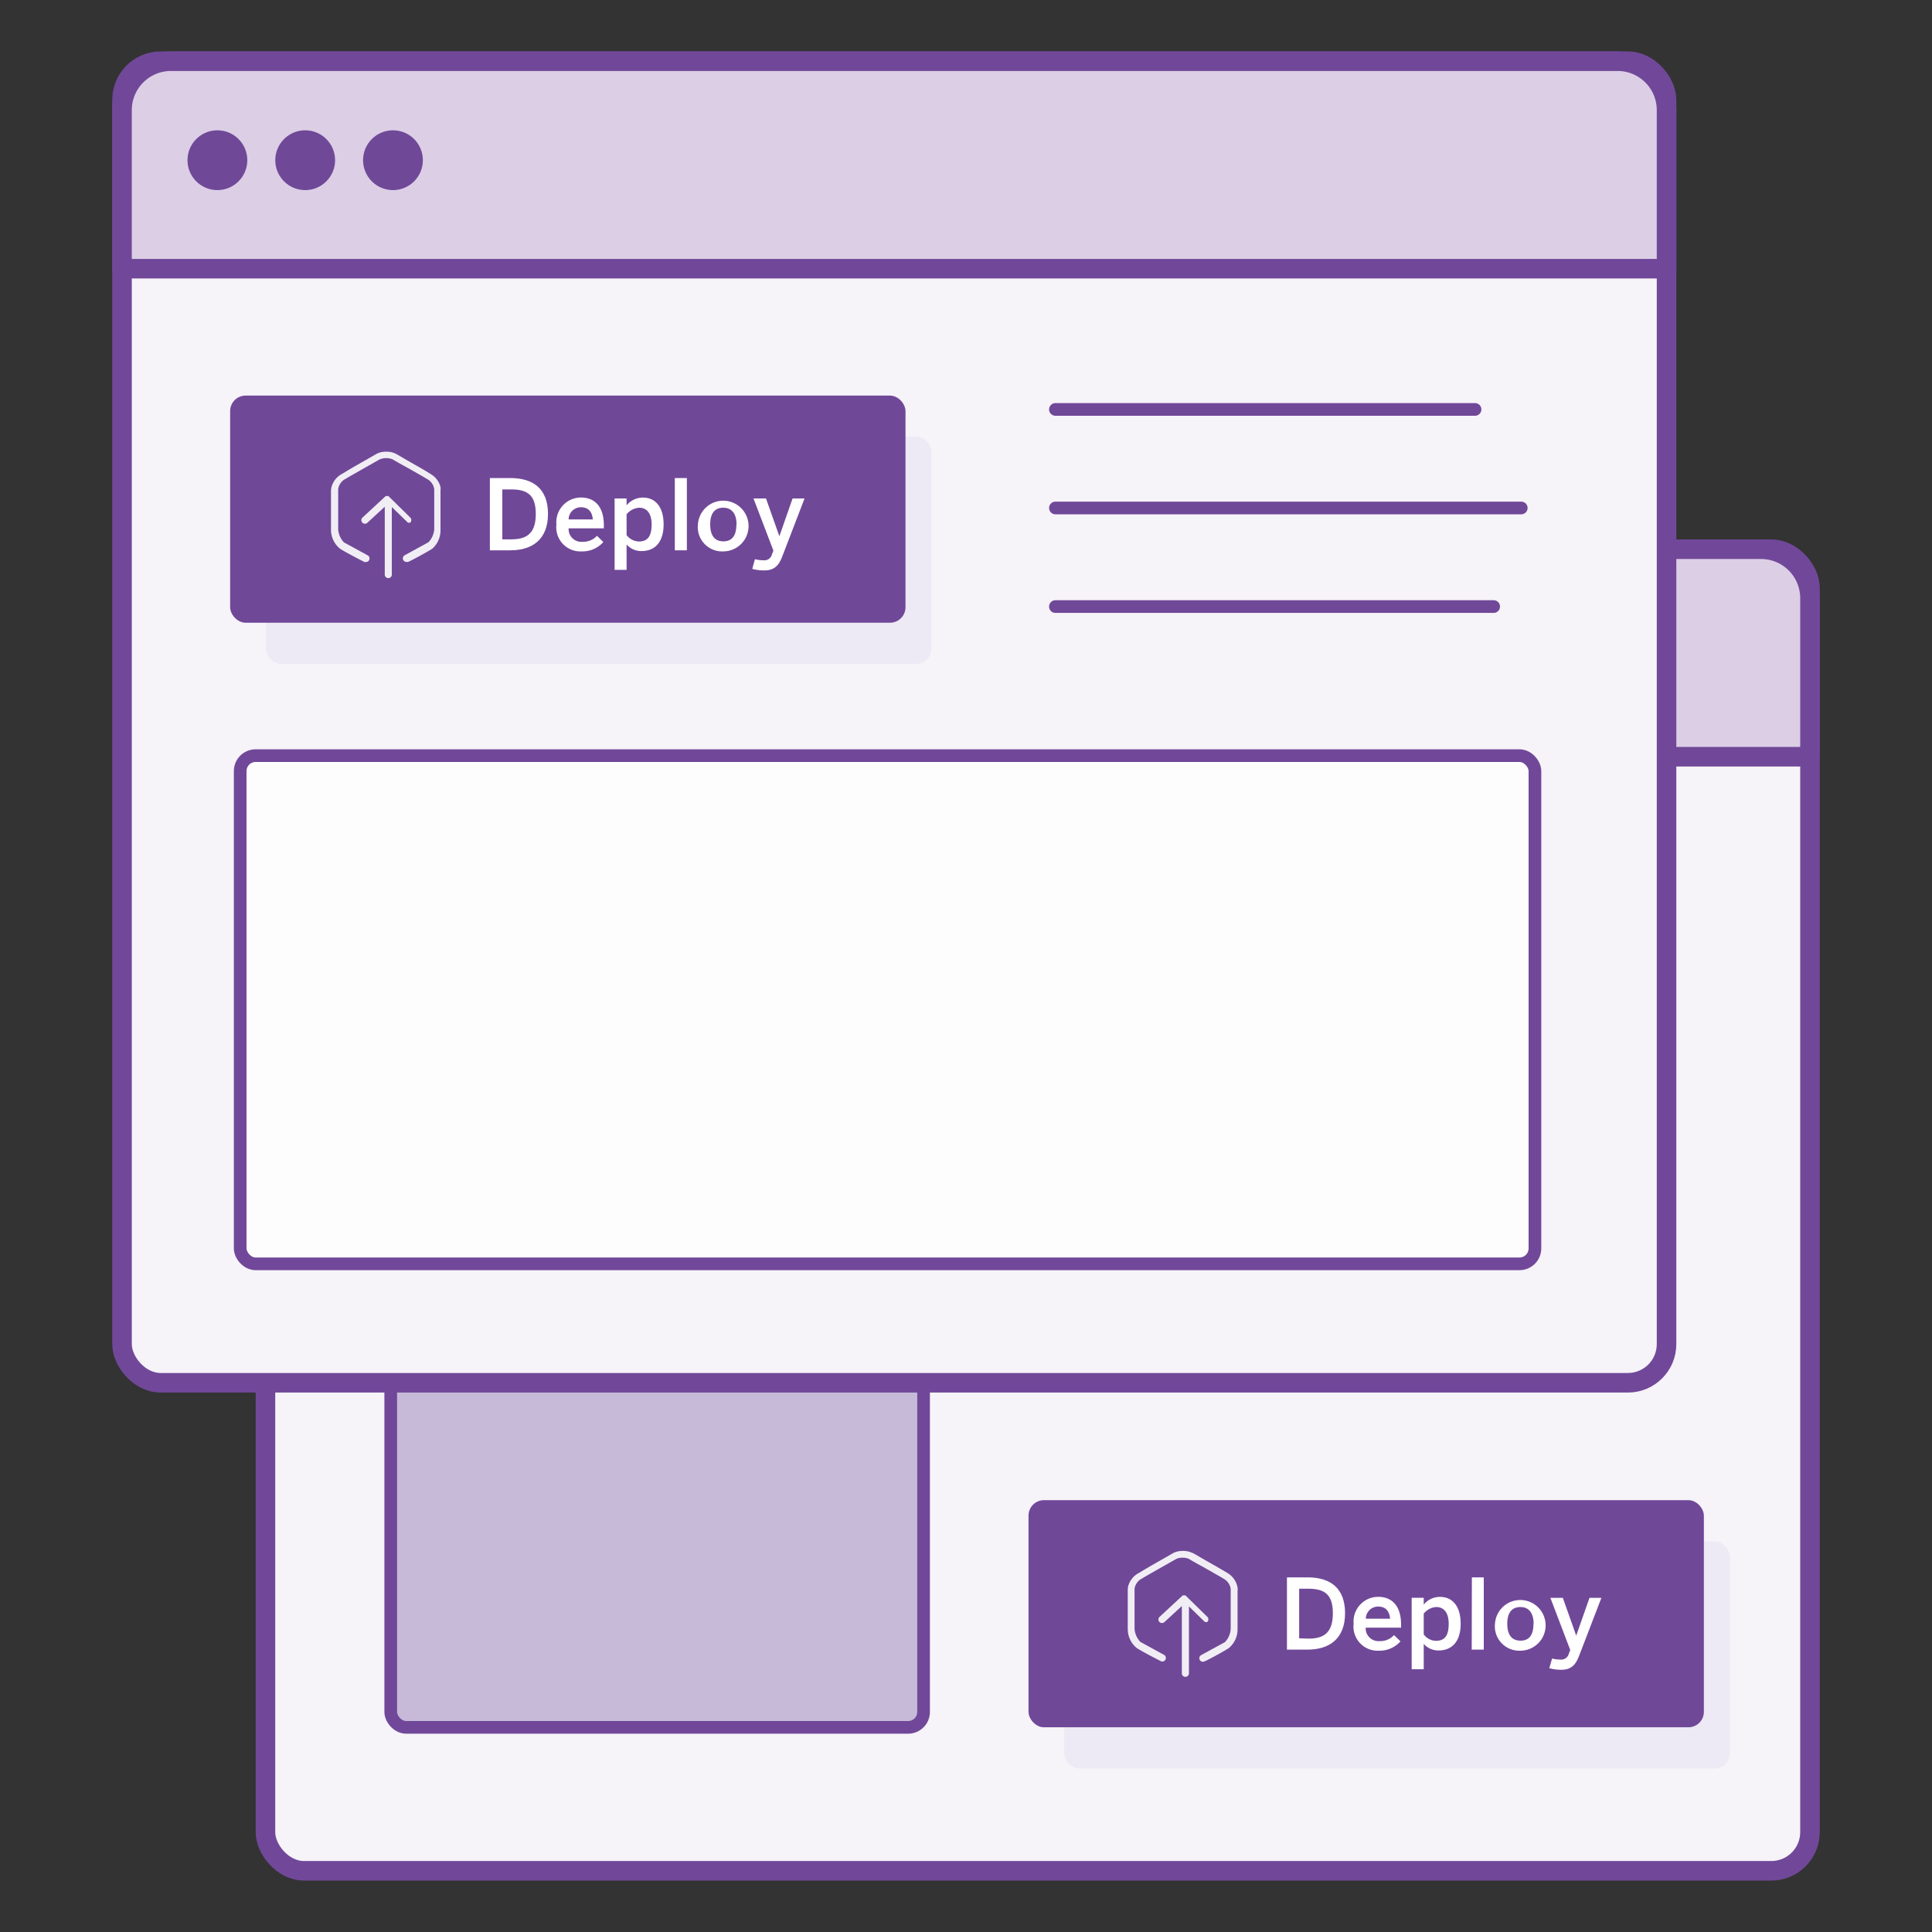 <svg id="Layer_1" data-name="Layer 1" xmlns="http://www.w3.org/2000/svg" viewBox="0 0 250 250"><rect x="0" y="0" width="250" height="250" fill="#333333" stroke="none"/><defs><style>.cls-1,.cls-8{fill:#f6f3f9;}.cls-1,.cls-11,.cls-3,.cls-5,.cls-8,.cls-9{stroke:#714899;}.cls-1,.cls-11,.cls-12,.cls-3,.cls-5{stroke-linecap:round;}.cls-1,.cls-11,.cls-12,.cls-3,.cls-5,.cls-8,.cls-9{stroke-linejoin:round;}.cls-1,.cls-3,.cls-8,.cls-9{stroke-width:2.53px;}.cls-2{fill:#ede9f5;}.cls-3,.cls-9{fill:#dccee5;}.cls-4{fill:#704898;}.cls-5{fill:#c6bad8;}.cls-11,.cls-12,.cls-5{stroke-width:1.64px;}.cls-10,.cls-6{fill:#fff;}.cls-7{opacity:0.9;}.cls-10{opacity:0.8;}.cls-11,.cls-12{fill:none;}.cls-12{stroke:#704898;}</style></defs><title>elements-addons</title><rect class="cls-1" x="34.35" y="71.07" width="199.86" height="171.01" rx="5" ry="5"/><rect class="cls-2" x="137.72" y="199.45" width="86.12" height="29.39" rx="2" ry="2"/><path class="cls-3" d="M234.21,97.92V77.39a6.33,6.33,0,0,0-6.32-6.32H40.67a6.33,6.33,0,0,0-6.32,6.32V97.92Z"/><circle class="cls-4" cx="46.69" cy="83.88" r="3.87"/><circle class="cls-4" cx="58.05" cy="83.88" r="3.87"/><circle class="cls-4" cx="69.42" cy="83.88" r="3.87"/><rect class="cls-4" x="133.09" y="194.12" width="87.39" height="29.39" rx="2" ry="2"/><rect class="cls-5" x="50.56" y="114.6" width="68.95" height="108.92" rx="2" ry="2"/><path class="cls-6" d="M166.53,204.11h2.67c2.93,0,4.85,1.37,4.85,4.64s-2,4.71-4.85,4.71h-2.67Zm2.81,7.93c2.13,0,3.13-.93,3.13-3.29s-1-3.17-3.16-3.17h-1.2V212Z"/><path class="cls-6" d="M175.16,210.11a3.19,3.19,0,0,1,3.2-3.48c1.5,0,2.94.89,2.94,3.62v.37h-4.58a1.66,1.66,0,0,0,1.79,1.74,2.43,2.43,0,0,0,1.88-.78l.83.81a3.63,3.63,0,0,1-2.82,1.21A3.12,3.12,0,0,1,175.16,210.11Zm4.72-.65c-.09-1-.6-1.57-1.53-1.57a1.58,1.58,0,0,0-1.61,1.57Z"/><path class="cls-6" d="M182.67,206.75h1.56v.89a2.66,2.66,0,0,1,2.13-1c1.53,0,2.65,1.14,2.65,3.47s-1.15,3.46-2.86,3.46a2.54,2.54,0,0,1-1.92-.85V216h-1.56Zm4.79,3.36c0-1.41-.61-2.16-1.6-2.16a2.25,2.25,0,0,0-1.63.85v2.69a2,2,0,0,0,1.57.83C187,212.32,187.46,211.6,187.46,210.11Z"/><path class="cls-6" d="M190.46,204.11H192v9.35h-1.56Z"/><path class="cls-6" d="M193.45,210.11a3.28,3.28,0,1,1,3.28,3.49A3.16,3.16,0,0,1,193.45,210.11Zm5,0c0-1.25-.53-2.16-1.7-2.16s-1.71.81-1.71,2.16.52,2.19,1.71,2.19S198.43,211.49,198.43,210.11Z"/><path class="cls-6" d="M200.48,215.86l.36-1.25a4.38,4.38,0,0,0,1.13.14A1,1,0,0,0,203,214l.19-.49-2.57-6.75h1.61l1.73,4.89h0l1.72-4.89h1.54l-2.86,7.44c-.44,1.18-1,1.87-2.35,1.87A5.61,5.61,0,0,1,200.48,215.86Z"/><g class="cls-7"><path class="cls-6" d="M156.23,209.87a.46.46,0,0,0,0-.65l-2.84-2.78h0l0,0,0,0,0,0,0,0-.07,0h-.27l0,0,0,0,0,0a0,0,0,0,0,0,0l-3,2.78a.46.46,0,0,0,.31.8.47.47,0,0,0,.31-.12l2.26-2.08v8.71a.45.45,0,0,0,.46.45.46.46,0,0,0,.46-.45v-8.66l2.05,2A.46.46,0,0,0,156.23,209.87Z"/><path class="cls-6" d="M160.16,205.73a2.34,2.34,0,0,0-.07-.53,2.74,2.74,0,0,0-1.3-1.68l-.47-.28h0c-.77-.46-2-1.14-2.9-1.67l-1.06-.61-.05,0a2.67,2.67,0,0,0-1.24-.27,2.71,2.71,0,0,0-1.25.27l0,0-1.06.61c-.93.53-2.13,1.21-2.89,1.67h0l-.46.28A2.76,2.76,0,0,0,146,205.2a2.34,2.34,0,0,0-.07.53v5.09a3.19,3.19,0,0,0,1.13,2.41l0,0c.76.51,3.05,1.67,3.15,1.72a.35.35,0,0,0,.2.05.46.46,0,0,0,.22-.86h0l-3.07-1.68a2.76,2.76,0,0,1-.75-1.67v-5.08a.62.62,0,0,1,0-.13,1.78,1.78,0,0,1,.94-1.31l.45-.27h0l2-1.14,2-1.13a1.78,1.78,0,0,1,.83-.16,1.81,1.81,0,0,1,.83.16h0c.49.3,1.21.7,2,1.13l2,1.14h0l.45.27a1.81,1.81,0,0,1,.94,1.31v.13c0,.1,0,.31,0,.58,0,.74,0,2,0,3v1.53a2.75,2.75,0,0,1-.74,1.67l-3.08,1.68h0a.46.46,0,0,0-.19.61.45.45,0,0,0,.41.25.41.41,0,0,0,.21-.05c.1,0,2.38-1.21,3.15-1.72l0,0a3.16,3.16,0,0,0,1.13-2.41v-5.09Z"/></g><rect class="cls-8" x="15.79" y="7.92" width="199.86" height="171.01" rx="5" ry="5"/><rect class="cls-2" x="34.41" y="56.51" width="86.12" height="29.39" rx="2" ry="2"/><path class="cls-9" d="M215.65,34.77V14.24a6.33,6.33,0,0,0-6.32-6.32H22.11a6.33,6.33,0,0,0-6.32,6.32V34.77Z"/><circle class="cls-4" cx="28.13" cy="20.73" r="3.87"/><circle class="cls-4" cx="39.49" cy="20.73" r="3.87"/><circle class="cls-4" cx="50.85" cy="20.73" r="3.87"/><rect class="cls-4" x="29.78" y="51.19" width="87.39" height="29.39" rx="2" ry="2"/><path class="cls-6" d="M63.39,61.86h2.66c2.93,0,4.86,1.37,4.86,4.64s-2,4.71-4.86,4.71H63.39Zm2.8,7.93c2.14,0,3.14-.93,3.14-3.29s-1-3.17-3.16-3.17H65v6.46Z"/><path class="cls-6" d="M72,67.86a3.19,3.19,0,0,1,3.2-3.48c1.5,0,2.94.89,2.94,3.62v.37H73.58a1.65,1.65,0,0,0,1.79,1.74,2.43,2.43,0,0,0,1.88-.78l.82.81a3.6,3.6,0,0,1-2.81,1.21A3.12,3.12,0,0,1,72,67.86Zm4.71-.65c-.08-1-.59-1.57-1.52-1.57a1.58,1.58,0,0,0-1.61,1.57Z"/><path class="cls-6" d="M79.53,64.5h1.55v.89a2.7,2.7,0,0,1,2.14-1c1.53,0,2.65,1.14,2.65,3.47S84.72,71.31,83,71.31a2.56,2.56,0,0,1-1.92-.85v3.28H79.53Zm4.79,3.36c0-1.41-.61-2.16-1.61-2.16a2.28,2.28,0,0,0-1.63.85v2.69a2.07,2.07,0,0,0,1.58.83C83.84,70.07,84.32,69.35,84.32,67.86Z"/><path class="cls-6" d="M87.32,61.86h1.56v9.35H87.32Z"/><path class="cls-6" d="M90.31,67.86a3.28,3.28,0,1,1,3.27,3.49A3.15,3.15,0,0,1,90.31,67.86Zm5,0c0-1.25-.53-2.16-1.71-2.16s-1.7.81-1.7,2.16.52,2.19,1.7,2.19S95.29,69.24,95.29,67.86Z"/><path class="cls-6" d="M97.34,73.61l.35-1.25a4.55,4.55,0,0,0,1.14.14,1,1,0,0,0,1.06-.76l.19-.49L97.5,64.5h1.62l1.73,4.89h0l1.71-4.89h1.55l-2.86,7.44c-.44,1.18-1,1.87-2.35,1.87A5.55,5.55,0,0,1,97.34,73.61Z"/><rect class="cls-10" x="31.08" y="97.78" width="167.54" height="65.76" rx="2" ry="2"/><rect class="cls-11" x="31.08" y="97.78" width="167.54" height="65.76" rx="2" ry="2"/><line class="cls-12" x1="136.57" y1="52.98" x2="190.87" y2="52.98"/><line class="cls-12" x1="136.57" y1="65.73" x2="196.85" y2="65.73"/><line class="cls-12" x1="136.57" y1="78.49" x2="193.28" y2="78.49"/><g class="cls-7"><path class="cls-6" d="M53.09,67.62a.46.46,0,0,0,0-.65l-2.83-2.78h0l0,0,0,0,0,0,0,0-.07,0h-.28l0,0,0,0,0,0,0,0-3,2.78a.46.46,0,0,0,.31.8.47.47,0,0,0,.31-.12l2.26-2.08v8.71a.46.46,0,1,0,.91,0V65.61l2.06,2A.46.46,0,0,0,53.09,67.62Z"/><path class="cls-6" d="M57,63.48A2.34,2.34,0,0,0,57,63a2.76,2.76,0,0,0-1.31-1.68L55.18,61h0c-.76-.46-2-1.14-2.89-1.67l-1.06-.61,0,0a2.71,2.71,0,0,0-1.25-.27,2.67,2.67,0,0,0-1.24.27l0,0-1.06.61c-.93.53-2.13,1.21-2.89,1.67h0l-.46.28A2.76,2.76,0,0,0,42.9,63a2.34,2.34,0,0,0-.07.53v5.09A3.16,3.16,0,0,0,44,71l0,0c.77.51,3.06,1.67,3.15,1.72a.41.41,0,0,0,.21,0,.45.45,0,0,0,.41-.25.46.46,0,0,0-.19-.61h0l-3.08-1.68a2.75,2.75,0,0,1-.74-1.67V67c0-1,0-2.23,0-3v-.58a.62.62,0,0,1,0-.13,1.77,1.77,0,0,1,.93-1.31l.45-.27h0l2-1.14,2-1.13a2.26,2.26,0,0,1,1.67,0h0c.49.3,1.2.7,2,1.13l2,1.14h0l.45.27a1.79,1.79,0,0,1,.93,1.31.62.62,0,0,1,0,.13v5.08a2.73,2.73,0,0,1-.75,1.67l-3.07,1.68h0a.46.46,0,0,0-.19.61.45.45,0,0,0,.41.25.41.41,0,0,0,.21,0c.09,0,2.38-1.21,3.15-1.72l0,0A3.16,3.16,0,0,0,57,68.57V63.48Z"/></g></svg>